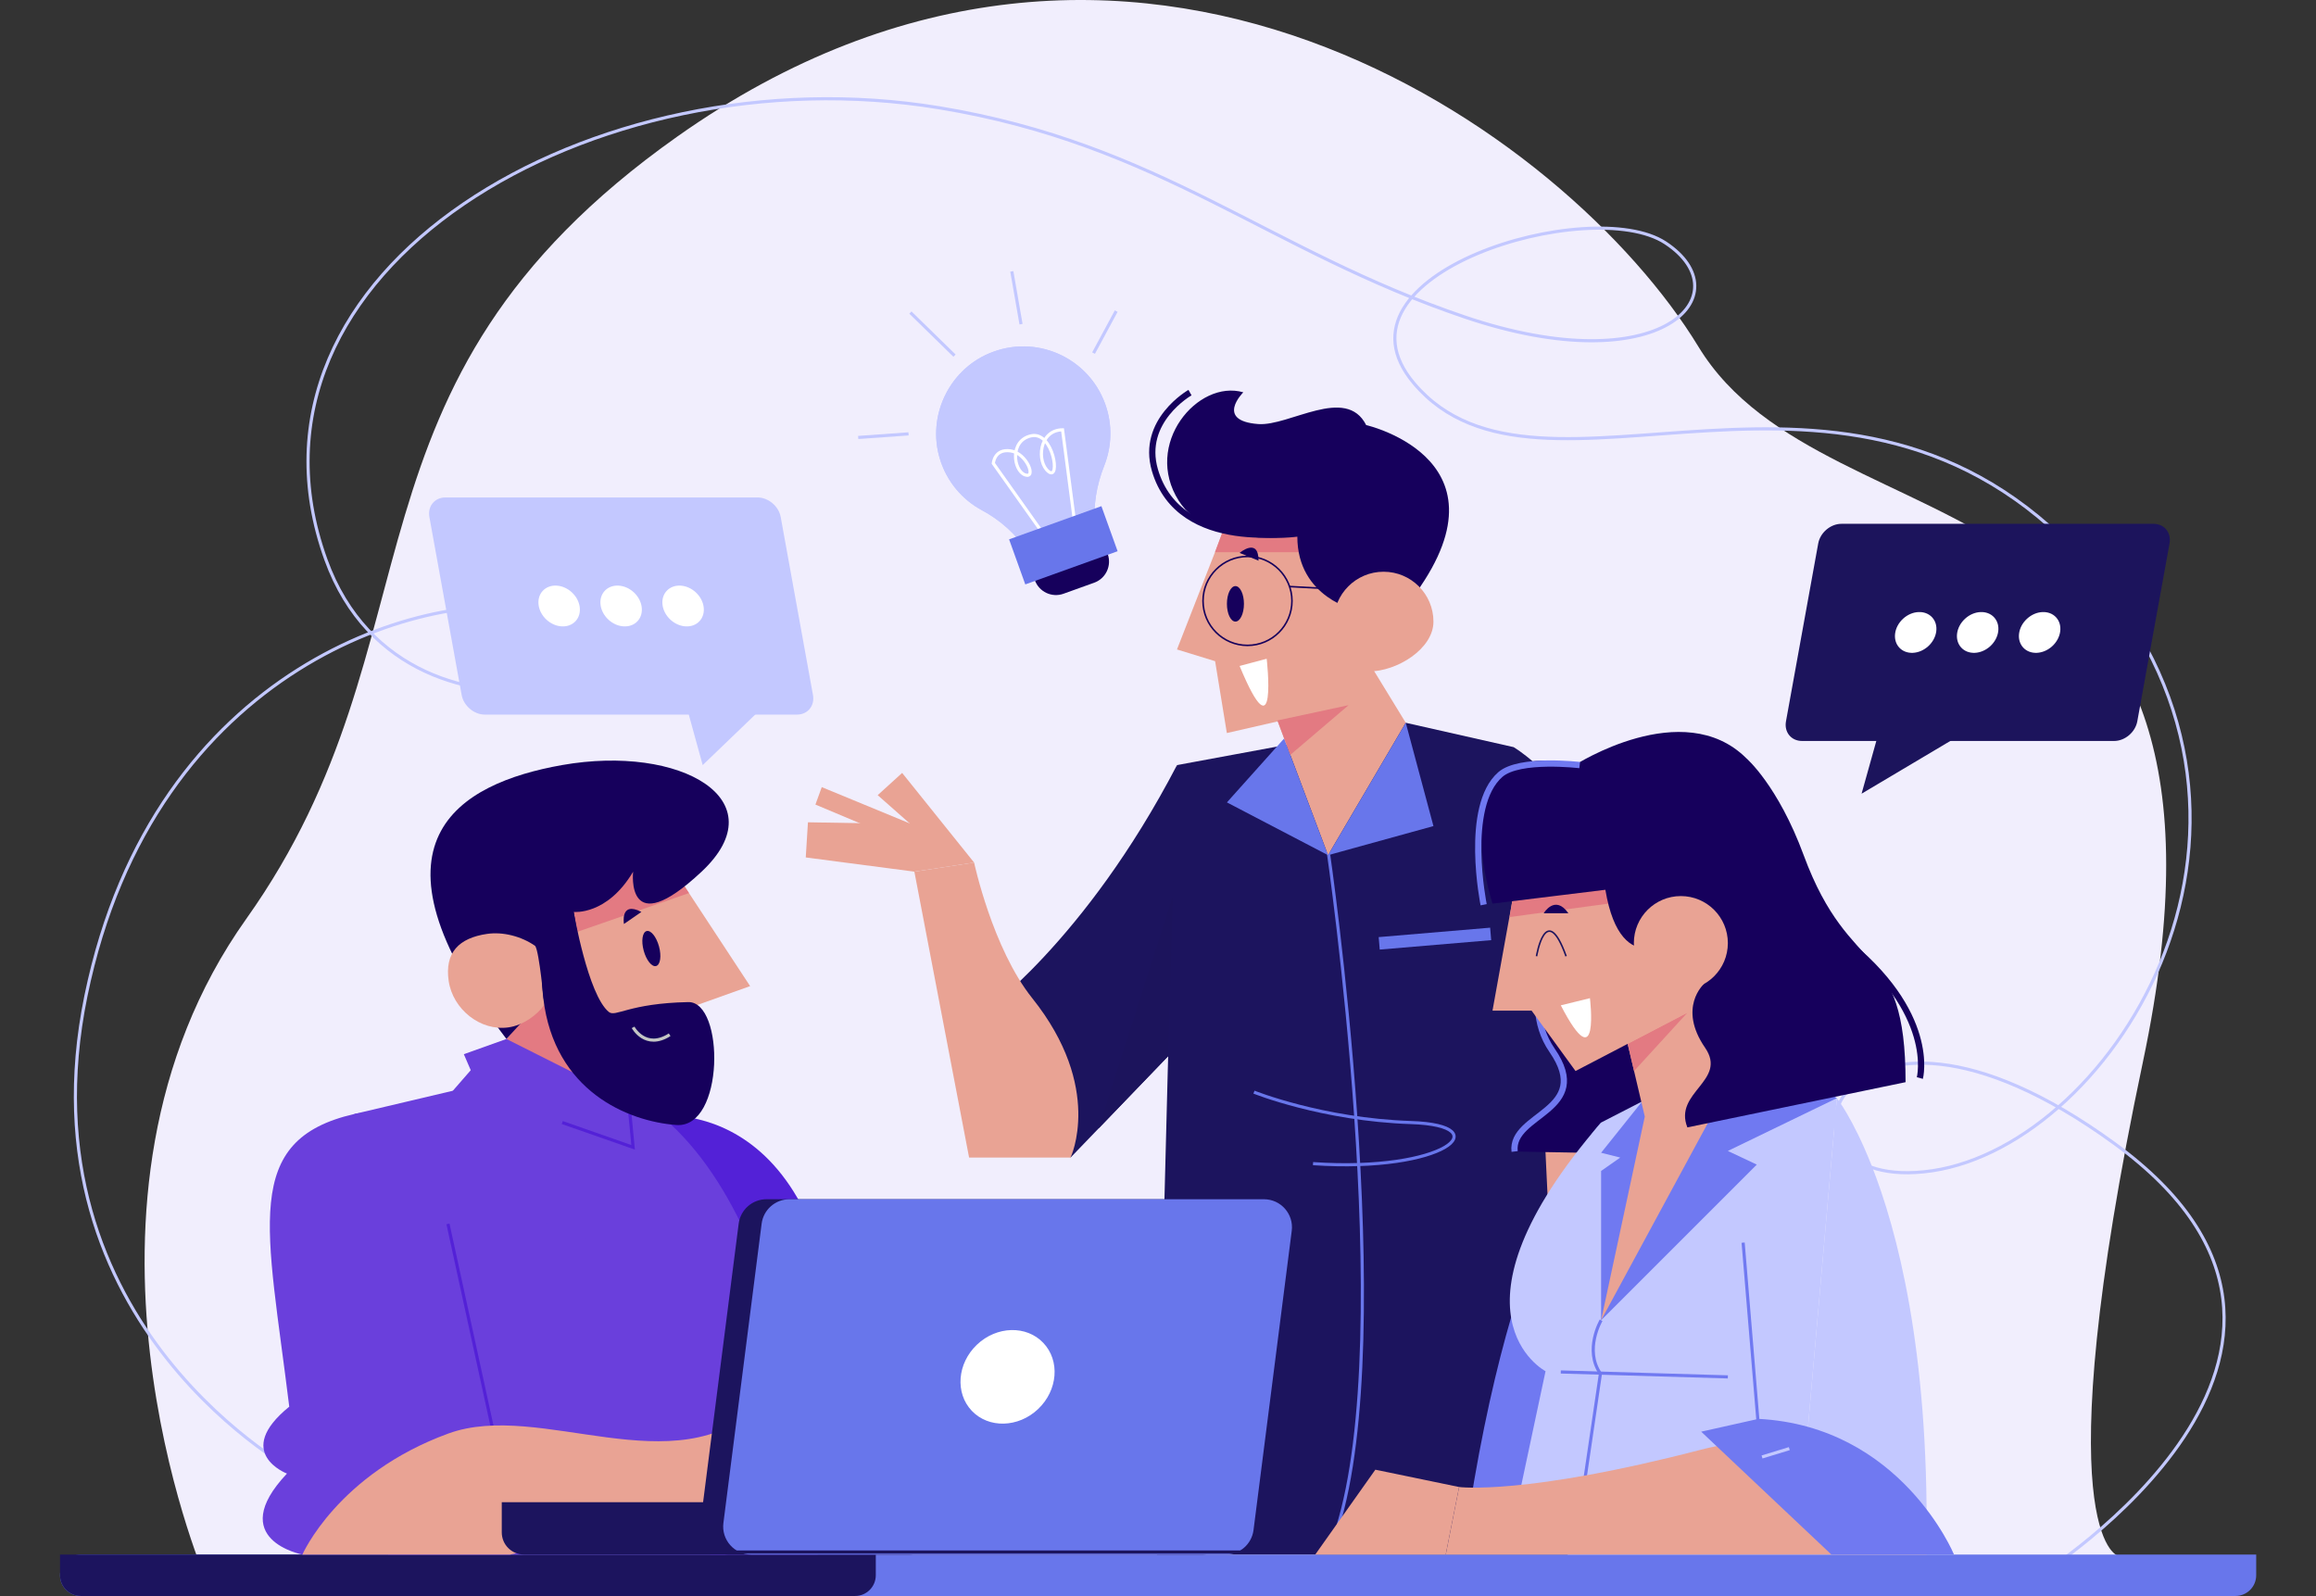 <svg width="740" height="510" viewBox="0 0 740 510" fill="none" xmlns="http://www.w3.org/2000/svg">
<rect x="0" y="0" width="740" height="510" fill="#333333" stroke="none"/>
<g clip-path="url(#clip0_349_95547)">
<path d="M65.25 503.381C65.25 503.381 14.499 383.913 78.685 293.627C142.871 203.342 103.724 123.306 216.422 43.625C361.277 -58.791 500.997 42.258 542.662 110.768C584.327 179.279 725.843 144.306 684.715 339.249C652.811 490.47 676.617 497.104 676.617 497.104L65.25 503.381Z" fill="#F1EEFD"/>
<path d="M95.829 471.062C95.829 471.062 5.763 424.008 27.464 318.202C49.166 212.396 137.55 187.289 173.898 195.056C242.026 209.614 130.72 252.569 104.132 178.841C70.772 86.335 189.719 16.297 299.981 34.422C370.845 46.071 405.052 79.994 468.044 101.309C530.812 122.548 557.138 94.102 532.13 77.616C508.391 61.965 422.202 87.499 451.796 122.495C492.316 170.414 589.97 96.171 665.655 178.841C741.341 261.511 675.636 365.444 617.451 374.112C559.266 382.778 584.778 299.259 675.636 365.446C766.494 431.633 651.727 503.384 651.727 503.384" stroke="#C3C8FF" stroke-miterlimit="10"/>
<path d="M714.277 510H25.794C22.138 510 19.177 507.037 19.177 503.383C19.177 499.727 22.14 496.766 25.794 496.766H720.894V503.383C720.894 507.037 717.931 510 714.277 510Z" fill="#6876EB"/>
<path d="M273.21 510H25.794C22.138 510 19.177 507.037 19.177 503.383V496.766H279.829V503.383C279.829 507.037 276.865 510 273.21 510Z" fill="#1C145E"/>
<path d="M376.064 244.49C346.581 301.146 313.453 324.228 313.453 324.228L342.062 369.904L392.021 317.988L376.064 244.49Z" fill="#1C145E"/>
<path d="M449.166 230.967L376.064 244.49C371.434 382.798 369.698 496.747 369.698 496.747H500.914C500.914 496.747 504.722 284.956 483.613 238.746L449.166 230.967Z" fill="#1C145E"/>
<path d="M440.678 301.449L476.293 298.436" stroke="#6876EB" stroke-width="4" stroke-miterlimit="10"/>
<path d="M424.33 271.723C424.33 271.723 446.935 425.979 427.267 488.394" stroke="#6876EB" stroke-miterlimit="10"/>
<path d="M400.662 348.992C400.662 348.992 422.496 357.781 450.802 358.71C479.108 359.64 461.497 374.701 419.534 371.845" stroke="#6876EB" stroke-miterlimit="10"/>
<path d="M406.289 225.343L424.33 273.276L449.166 230.966L432.797 204.217L406.289 225.343Z" fill="#E9A394"/>
<path d="M424.33 273.276L458.009 263.978L449.166 230.967L424.33 273.276Z" fill="#6876EB"/>
<path d="M410.298 235.994L392.021 256.409L424.33 273.276L410.298 235.994Z" fill="#6876EB"/>
<path d="M342.062 369.903C342.062 369.903 352.737 347.643 329.817 318.972C317.107 303.072 311.25 275.636 311.25 275.636L292.155 278.541L309.641 369.905H342.062V369.903Z" fill="#E9A394"/>
<path d="M288.251 246.99L280.432 254.096L290.885 263.323L258.155 262.766L257.453 273.996L292.153 278.541L311.25 275.637L288.251 246.99Z" fill="#E9A394"/>
<path d="M293.971 264.481L262.568 251.527L260.541 257.106L286.752 268.121L293.971 264.481Z" fill="#E9A394"/>
<path d="M483.615 238.746C483.615 238.746 525.799 262.766 539.121 352.736L490.179 364.545L483.615 238.746Z" fill="#1C145E"/>
<path d="M391.996 166.768L376.063 207.536L388.247 211.284L391.996 234.246L430.891 225.343L436.513 163.019L391.996 166.768Z" fill="#E9A394"/>
<path d="M417.953 176.455H388.209L391.454 167.667L417.953 166.027V176.455Z" fill="#E37A82"/>
<path d="M433.496 195.054C433.496 195.054 414.52 191.129 414.52 171.498C414.52 171.498 386.364 175.33 376.644 160.047C365.131 141.943 382.726 121.139 397.256 125.365C397.256 125.365 388.1 134.441 402.006 135.508C411.923 136.268 430.046 123.074 436.515 135.835C436.515 135.835 486.432 147.236 449.168 193.746L433.496 195.054Z" fill="#16005C"/>
<path d="M414.518 169.945C414.518 169.945 376.882 177.218 369.01 150.227C364.408 134.449 380.223 125.463 380.223 125.463" stroke="#16005C" stroke-width="2" stroke-miterlimit="10"/>
<path d="M398.593 206.236C406.439 206.236 412.8 199.875 412.8 192.029C412.8 184.182 406.439 177.821 398.593 177.821C390.746 177.821 384.385 184.182 384.385 192.029C384.385 199.875 390.746 206.236 398.593 206.236Z" stroke="#16005C" stroke-width="0.5" stroke-miterlimit="10"/>
<path d="M412.036 187.431L432.271 188.54" stroke="#16005C" stroke-width="0.5" stroke-miterlimit="10"/>
<path d="M458.009 198.632C458.009 207.432 446.22 214.564 437.42 214.564C428.621 214.564 426.145 207.43 426.145 198.632C426.145 189.834 433.279 182.7 442.077 182.7C450.875 182.7 458.009 189.834 458.009 198.632Z" fill="#E9A394"/>
<path d="M533.28 354.144V427.614H496.646L493.597 363.719L533.28 354.144Z" fill="#E9A394"/>
<path d="M373.211 337.535L374.749 286.342L351.019 360.598L373.211 337.535Z" fill="#1C145C"/>
<path d="M408.175 230.218L430.892 225.343L412.268 241.227L408.175 230.218Z" fill="#E37A82"/>
<path d="M394.74 198.632C396.242 198.632 397.46 196.093 397.46 192.96C397.46 189.828 396.242 187.288 394.74 187.288C393.238 187.288 392.021 189.828 392.021 192.96C392.021 196.093 393.238 198.632 394.74 198.632Z" fill="#16005C"/>
<path d="M402.126 179.166C402.126 171.566 396.075 176.682 396.075 176.682L402.126 179.166Z" fill="#16005C"/>
<path d="M396.073 212.812L404.727 210.508C404.727 210.508 408.435 242.605 396.073 212.812Z" fill="white"/>
<path d="M209.591 356.679C209.591 356.679 267.975 347.645 269.122 449.455C269.309 465.977 279.828 496.764 279.828 496.764H226.917L209.591 356.679Z" fill="#5321D7"/>
<path d="M148.544 347.645L113.258 355.974L124.024 496.764H261.322C261.322 496.764 256.716 385.372 204.94 351.954L148.544 347.645Z" fill="#6A3FDC"/>
<path d="M113.257 355.974C76.887 364.269 85.401 392.184 92.423 449.508C74.27 464.251 91.686 470.887 91.686 470.887C71.749 492.021 96.62 496.764 96.62 496.764H163.015C163.015 496.764 149.652 347.673 113.257 355.974Z" fill="#6A3FDC"/>
<path d="M159.066 464.246L143.133 391.105" stroke="#5321D7" stroke-miterlimit="10"/>
<path d="M96.619 496.764C96.619 496.764 107.829 471.027 143.259 458.087C172.635 447.36 215.605 475.208 243.112 448.746L248.206 478.539L163.014 496.764H96.619Z" fill="#E9A394"/>
<path d="M213.412 275.134L239.679 315.116L222.823 321.133L219.909 353.625L169.254 336.026L174.027 269.934L213.412 275.134Z" fill="#E9A394"/>
<path d="M174.437 317.132L148.544 347.645L181.749 388.338L196.725 340.808L174.437 317.132Z" fill="#E37A82"/>
<path d="M183.095 298.24L220.147 285.386L213.412 275.134L176.81 278.943L183.095 298.24Z" fill="#E37A82"/>
<path d="M179.896 312.246C179.896 312.246 191.114 334.705 183.309 291.412C183.309 291.412 193.955 292.607 202.292 278.558C202.292 278.558 199.701 301.452 224.156 278.558C248.612 255.663 217.522 237.75 179.533 244.49C146.605 250.332 113.655 268.936 161.814 332.007L179.896 312.246Z" fill="#16005C"/>
<path d="M173.898 321.176C171.371 324.565 167.03 327.64 162.516 328.298C153.488 329.612 144.671 322.486 143.356 313.458C142.042 304.431 146.602 299.743 155.628 298.428C160.703 297.689 166.578 299.193 170.985 302.256C172.316 303.915 173.898 321.176 173.898 321.176Z" fill="#E9A394"/>
<path d="M209.634 308.697C210.986 308.33 211.403 305.532 210.566 302.446C209.729 299.361 207.954 297.157 206.602 297.524C205.25 297.891 204.833 300.69 205.67 303.775C206.507 306.86 208.282 309.064 209.634 308.697Z" fill="#16005C"/>
<path d="M199.364 295.261C199.364 295.261 198.048 287.837 204.94 291.412L199.364 295.261Z" fill="#16005C"/>
<path d="M144.398 348.893L150.41 341.988L148.204 336.871L161.813 332.009L200.853 351.642L202.29 366.631L195.684 364.544L184.899 404.743L144.398 348.893Z" fill="#6A3FDC"/>
<path d="M179.651 358.709L202.29 366.631L200.853 351.642" stroke="#5321D7" stroke-miterlimit="10"/>
<path d="M183.309 291.412C183.309 291.412 187.864 317.918 194.524 323.368C196.711 325.157 200.851 320.605 219.909 320.223C231.562 319.99 231.553 360.665 216.089 359.499C200.626 358.333 177.127 348.692 173.605 319.045C170.517 293.036 183.309 291.412 183.309 291.412Z" fill="#16005C"/>
<path d="M202.29 328.297C202.29 328.297 206.22 335.616 213.966 330.658" stroke="#C4C6C5" stroke-miterlimit="10"/>
<path d="M290.66 480.025H160.322V489.681C160.322 493.593 163.493 496.763 167.404 496.763H290.66C294.571 496.763 297.741 493.591 297.741 489.681V487.106C297.743 483.196 294.571 480.025 290.66 480.025Z" fill="#1C145E"/>
<path d="M396.514 383.22H244.899C240.392 383.22 236.588 386.57 236.017 391.039L223.802 486.676C223.119 492.028 227.288 496.764 232.684 496.764H384.3C388.806 496.764 392.61 493.414 393.181 488.946L405.396 393.308C406.079 387.956 401.91 383.22 396.514 383.22Z" fill="#1C145E"/>
<path d="M403.851 383.22H252.236C247.73 383.22 243.925 386.57 243.354 391.039L231.14 486.676C230.457 492.028 234.626 496.764 240.021 496.764H391.637C396.143 496.764 399.948 493.414 400.519 488.946L412.733 393.308C413.416 387.956 409.247 383.22 403.851 383.22Z" fill="#6876EB"/>
<path d="M331.693 450.268C338.007 444.277 338.753 434.813 333.36 429.129C327.967 423.445 318.477 423.694 312.163 429.685C305.849 435.676 305.103 445.14 310.496 450.824C315.889 456.508 325.379 456.259 331.693 450.268Z" fill="white"/>
<path d="M400.545 495.954H211.823" stroke="#1C145E" stroke-miterlimit="10"/>
<path d="M483.95 367.966L546.6 369.154L532.397 292.516L499.084 296.287C499.084 296.287 484.079 318.435 495.929 335.655C509.298 355.084 482.573 355.809 483.95 367.966Z" fill="#16005C"/>
<path d="M499.083 296.287C499.083 296.287 484.077 318.435 495.927 335.655C509.298 355.086 482.573 355.809 483.95 367.966" stroke="#7079F1" stroke-width="2" stroke-miterlimit="10"/>
<path d="M511.581 358.709C511.581 358.709 483.076 386.68 468.046 492.09H499.777L511.581 358.709Z" fill="#7079F1"/>
<path d="M586.917 350.917L574.511 492.09H482.353L493.825 438.172C493.825 438.172 458.738 419.867 511.581 358.709L524.714 351.953L581.774 347.644L586.917 350.917Z" fill="#C3C8FF"/>
<path d="M511.581 421.891C511.581 421.891 506.057 431.353 511.368 438.95L503.547 492.09" stroke="#7079F1" stroke-miterlimit="10"/>
<path d="M498.7 438.416L552.08 439.991" stroke="#7079F1" stroke-miterlimit="10"/>
<path d="M562.604 464.99L556.959 397.088" stroke="#7079F1" stroke-miterlimit="10"/>
<path d="M586.917 350.917C586.917 350.917 592.007 357.32 597.899 372.167C606.253 393.22 616.217 431.254 615.563 492.089H574.511L586.917 350.917Z" fill="#C3C8FF"/>
<path d="M615.563 496.747C615.563 496.747 595.052 449.839 543.461 463.262C487.129 477.92 466.211 475.18 466.211 475.18L461.941 496.747H615.563Z" fill="#E9A394"/>
<path d="M561.866 453.404L543.56 457.497L585.14 496.747H624.332C624.332 496.747 607.441 455.79 561.866 453.404Z" fill="#7079F1"/>
<path d="M562.997 465.578L571.716 462.915" stroke="#C3C8FF" stroke-miterlimit="10"/>
<path d="M466.211 475.18L439.444 469.647L420.257 496.747H461.941L466.211 475.18Z" fill="#E9A394"/>
<path d="M511.581 421.891L561.321 372.151L552.08 367.788L586.917 350.917L570.92 340.737H533.688L511.581 368.37L517.689 369.903L511.581 374.188V421.891Z" fill="#7079F1"/>
<path d="M546.356 357.646L562.604 346.417L545.064 307.197L517.877 324.273L525.536 356.806L511.581 421.891L546.356 357.646Z" fill="#E9A394"/>
<path d="M520.064 333.564L539.144 323.615L522.11 342.251L520.064 333.564Z" fill="#E37A82"/>
<path d="M485.209 276.784L476.878 322.956H489.375L503.407 342.25L539.144 323.614L514.15 267.925L485.209 276.784Z" fill="#E9A394"/>
<path d="M483.189 287.98L482.353 293.053L515.311 288.556L514.807 282.24L483.189 287.98Z" fill="#E37A82"/>
<path d="M576.304 273.276C568.054 250.911 557.966 242.289 557.966 242.289C537.748 222.198 503.188 244.491 503.188 244.491C458.9 233.771 476.878 288.756 476.878 288.756L512.945 284.332C517.989 314.588 536.024 299.268 536.024 299.268L544.436 314.439C544.436 314.439 535.949 321.94 544.797 334.798C552.082 345.386 534.638 348.993 539.145 360.264L608.861 345.814C608.861 299.943 591.215 313.696 576.304 273.276Z" fill="#16005C"/>
<path d="M474.051 289.112C474.051 289.112 467.673 257.718 479.389 247.503C485.499 242.175 504.739 244.491 504.739 244.491" stroke="#7079F1" stroke-width="2" stroke-miterlimit="10"/>
<path d="M613.425 344.492C613.425 344.492 618.992 323.614 588.657 299.941" stroke="#16005C" stroke-width="2" stroke-miterlimit="10"/>
<path d="M537.061 316.38C545.355 316.38 552.079 309.656 552.079 301.362C552.079 293.068 545.355 286.344 537.061 286.344C528.767 286.344 522.043 293.068 522.043 301.362C522.043 309.656 528.767 316.38 537.061 316.38Z" fill="#E9A394"/>
<path d="M498.7 321.258L508.011 318.972C508.011 318.972 511.278 345.526 498.7 321.258Z" fill="white"/>
<path d="M490.947 305.567C490.947 305.567 493.91 287.507 500.394 305.567" stroke="#1C145E" stroke-width="0.5" stroke-miterlimit="10"/>
<path d="M493.235 291.828C493.235 291.828 496.844 285.715 501.121 291.828H493.235Z" fill="#16005C"/>
<path d="M353.142 129.122C347.74 114.099 330.757 106.577 315.871 112.996C303.061 118.52 296.27 133.054 300.243 146.428C302.465 153.905 307.481 159.688 313.763 163.063C319.562 166.177 324.539 170.621 328.187 176.098L329.239 177.679L350.096 170.18L349.902 168.3C349.215 161.644 350.379 154.985 352.839 148.762C355.239 142.688 355.524 135.75 353.142 129.122Z" fill="#C3C8FF"/>
<path d="M353.142 129.122C347.74 114.099 330.757 106.577 315.871 112.996C303.061 118.52 296.27 133.054 300.243 146.428C302.465 153.905 307.481 159.688 313.763 163.063C319.562 166.177 324.539 170.621 328.187 176.098L329.239 177.679L350.096 170.18L349.902 168.3C349.215 161.644 350.379 154.985 352.839 148.762C355.239 142.688 355.524 135.75 353.142 129.122Z" fill="#C3C8FF"/>
<path d="M334.01 171.527L317.385 148.079C317.385 148.079 317.687 143.331 322.906 144.084C328.124 144.837 331.24 153.073 327.516 151.744C323.792 150.415 322.474 140.734 329.521 139.258C336.567 137.782 338.922 153.79 335.029 150.705C331.136 147.621 331.957 137.429 339.502 137.345L343.929 171.164" stroke="white" stroke-miterlimit="10"/>
<path d="M349.612 186.206L339.817 189.728C336.094 191.068 331.988 189.134 330.65 185.41L328.579 179.651C327.24 175.928 329.174 171.822 332.898 170.484L342.692 166.962C346.416 165.622 350.52 167.556 351.86 171.28L353.93 177.039C355.268 180.763 353.336 184.867 349.612 186.206Z" fill="#16005C"/>
<path d="M351.918 161.748L322.422 172.352L327.598 186.751L357.095 176.147L351.918 161.748Z" fill="#6876EB"/>
<path d="M326.235 103.592L323.292 86.721" stroke="#C3C8FF" stroke-miterlimit="10"/>
<path d="M304.979 113.641L290.888 99.878" stroke="#C3C8FF" stroke-miterlimit="10"/>
<path d="M290.293 138.645L274.215 139.795" stroke="#C3C8FF" stroke-miterlimit="10"/>
<path d="M349.41 112.837L356.647 99.418" stroke="#C3C8FF" stroke-miterlimit="10"/>
<path d="M575.789 236.78H675.485C678.952 236.78 682.272 233.97 682.9 230.503L693.203 173.665C693.831 170.199 691.529 167.387 688.063 167.387H588.367C584.9 167.387 581.58 170.197 580.952 173.665L570.649 230.503C570.022 233.969 572.323 236.78 575.789 236.78Z" fill="#1C145C"/>
<path d="M655.715 206.5C658.625 203.841 659.186 199.718 656.967 197.289C654.749 194.861 650.592 195.047 647.681 197.705C644.771 200.363 644.21 204.487 646.429 206.916C648.647 209.344 652.805 209.158 655.715 206.5Z" fill="white"/>
<path d="M635.912 206.499C638.822 203.841 639.383 199.717 637.165 197.289C634.946 194.86 630.789 195.046 627.879 197.705C624.969 200.363 624.408 204.487 626.626 206.915C628.844 209.344 633.002 209.158 635.912 206.499Z" fill="white"/>
<path d="M616.109 206.499C619.019 203.841 619.58 199.717 617.362 197.288C615.144 194.86 610.986 195.046 608.076 197.704C605.166 200.363 604.605 204.486 606.823 206.915C609.042 209.343 613.199 209.157 616.109 206.499Z" fill="white"/>
<path d="M629.445 233.042L594.804 253.629L601.013 231.418L629.445 233.042Z" fill="#1C145C"/>
<path d="M254.616 228.354H154.919C151.453 228.354 148.133 225.545 147.504 222.077L137.202 165.239C136.573 161.773 138.875 158.962 142.341 158.962H242.038C245.504 158.962 248.824 161.771 249.453 165.239L259.755 222.077C260.384 225.543 258.083 228.354 254.616 228.354Z" fill="#C3C8FF"/>
<path d="M183.928 198.464C186.147 196.035 185.586 191.912 182.676 189.253C179.766 186.595 175.608 186.409 173.39 188.837C171.171 191.266 171.732 195.39 174.642 198.048C177.553 200.706 181.71 200.892 183.928 198.464Z" fill="white"/>
<path d="M203.731 198.464C205.949 196.035 205.388 191.912 202.478 189.253C199.568 186.595 195.41 186.409 193.192 188.837C190.974 191.266 191.534 195.39 194.445 198.048C197.355 200.706 201.512 200.892 203.731 198.464Z" fill="white"/>
<path d="M223.532 198.465C225.75 196.037 225.189 191.913 222.279 189.255C219.369 186.596 215.211 186.41 212.993 188.838C210.775 191.267 211.335 195.391 214.246 198.049C217.156 200.707 221.313 200.894 223.532 198.465Z" fill="white"/>
<path d="M219.051 224.616L224.52 244.49L246.636 223.226L219.051 224.616Z" fill="#C3C8FF"/>
</g>
<defs>
<clipPath id="clip0_349_95547">
<rect width="740" height="510" fill="white"/>
</clipPath>
</defs>
</svg>
